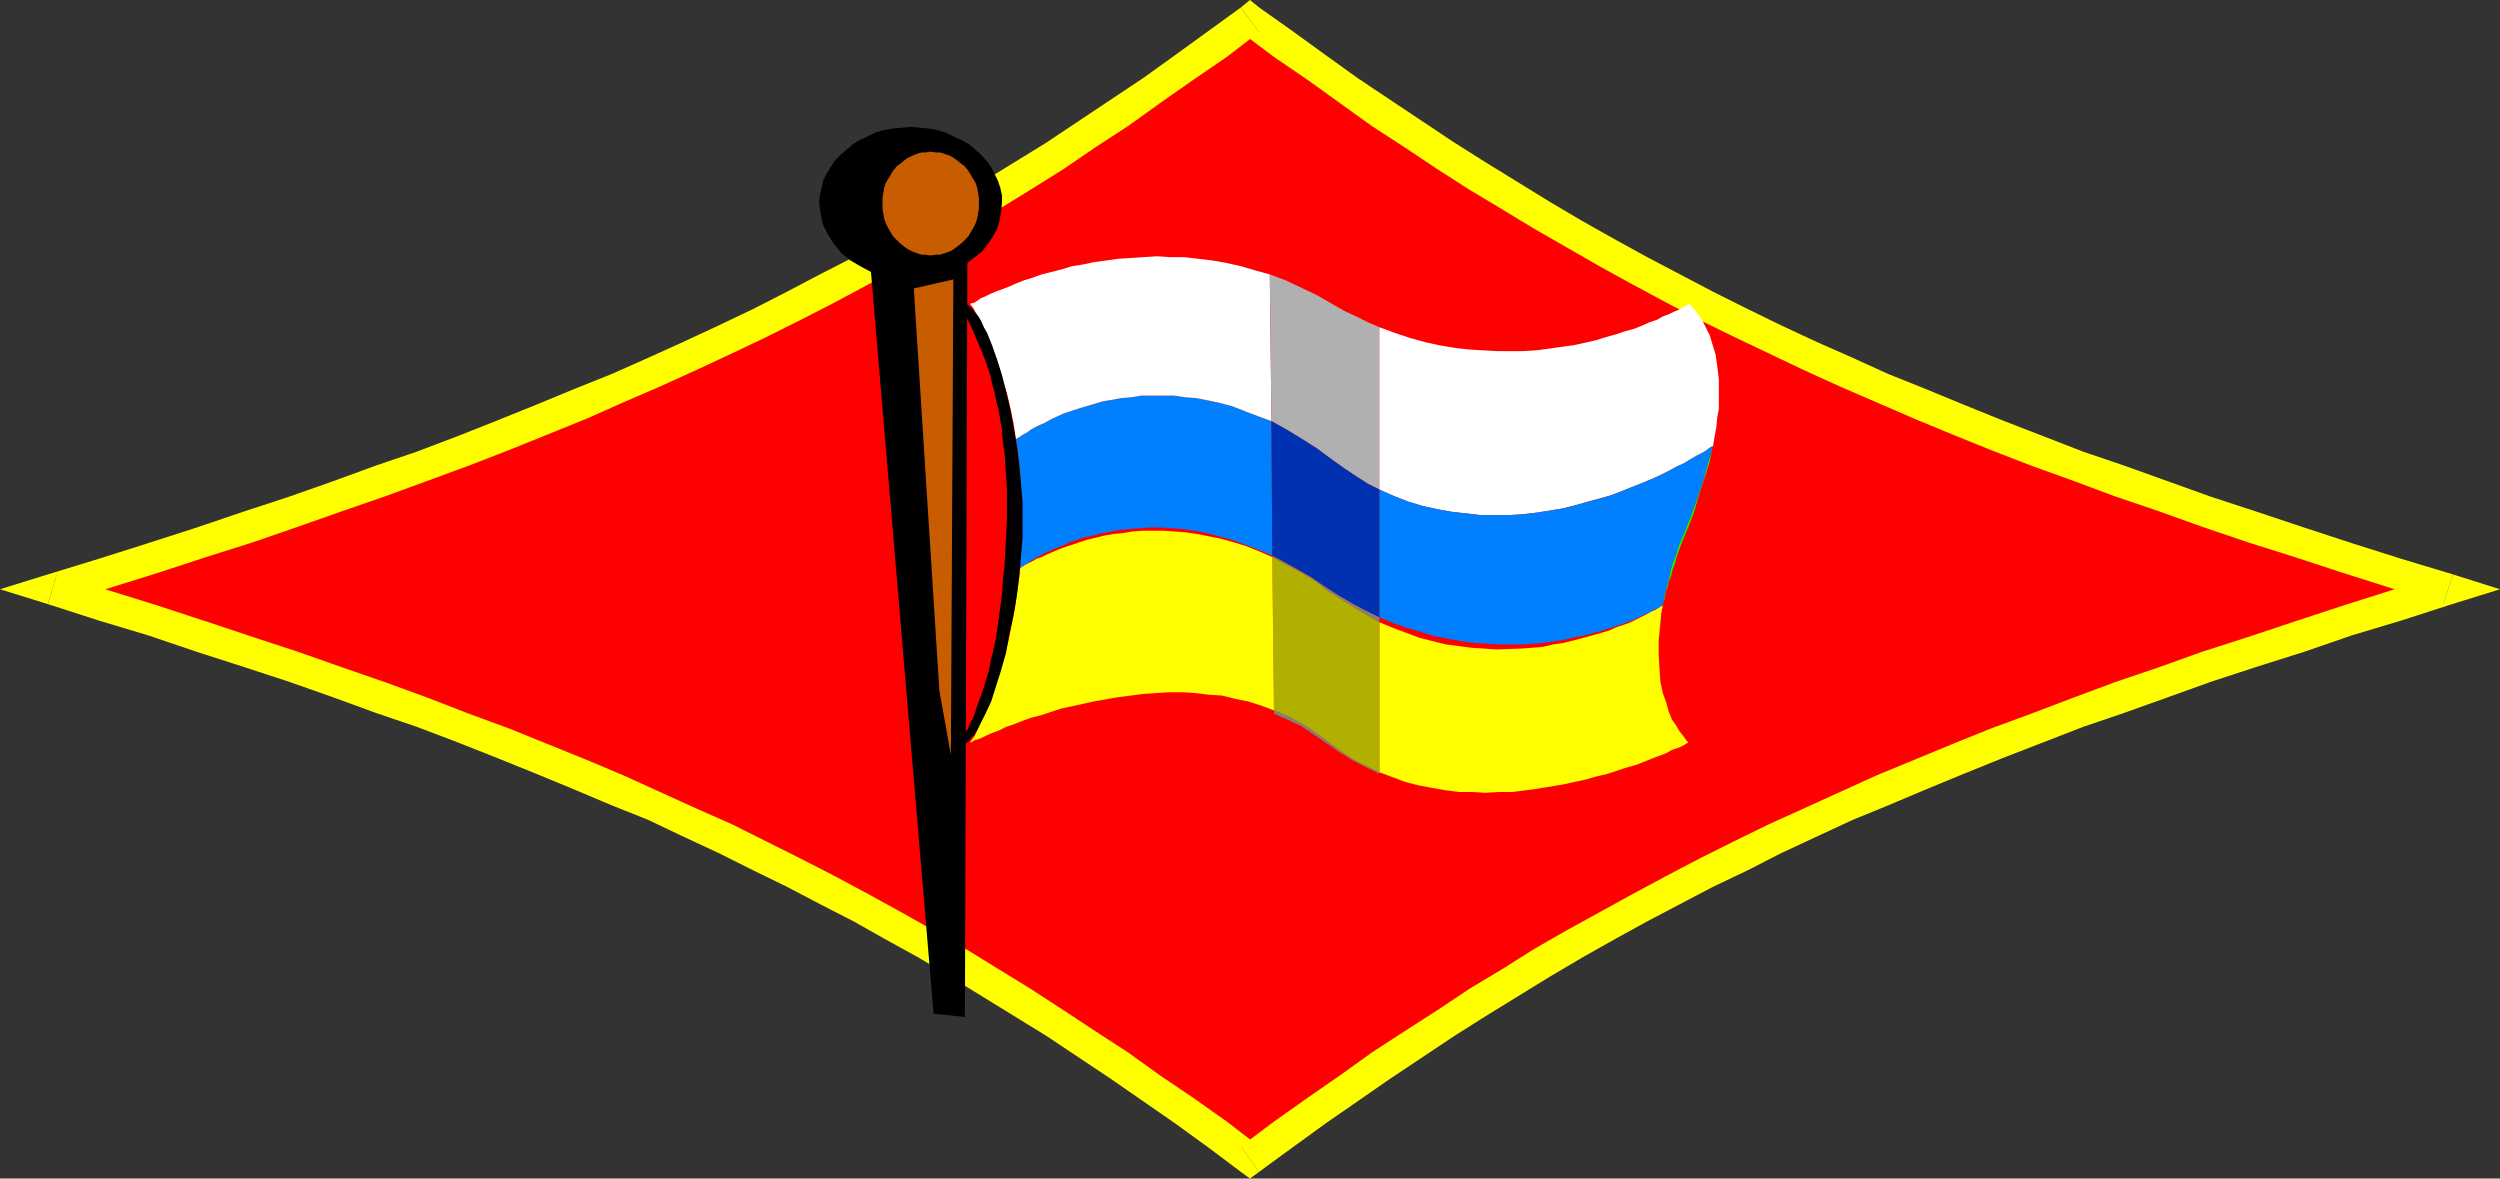 <?xml version="1.0" encoding="UTF-8" standalone="no"?>
<svg
   version="1.0"
   width="129.724mm"
   height="61.153mm"
   id="svg28"
   sodipodi:docname="Ukraine 3.wmf"
   xmlns:inkscape="http://www.inkscape.org/namespaces/inkscape"
   xmlns:sodipodi="http://sodipodi.sourceforge.net/DTD/sodipodi-0.dtd"
   xmlns="http://www.w3.org/2000/svg"
   xmlns:svg="http://www.w3.org/2000/svg">
  <rect width="100%" height="100%" fill="#333333" stroke="none"/>
  <sodipodi:namedview
     id="namedview28"
     pagecolor="#ffffff"
     bordercolor="#000000"
     borderopacity="0.25"
     inkscape:showpageshadow="2"
     inkscape:pageopacity="0.0"
     inkscape:pagecheckerboard="0"
     inkscape:deskcolor="#d1d1d1"
     inkscape:document-units="mm" />
  <defs
     id="defs1">
    <pattern
       id="WMFhbasepattern"
       patternUnits="userSpaceOnUse"
       width="6"
       height="6"
       x="0"
       y="0" />
  </defs>
  <path
     style="fill:#ff0000;fill-opacity:1;fill-rule:evenodd;stroke:none"
     d="m 245.147,3.879 -6.464,4.849 -6.464,4.526 -6.302,4.526 -6.302,4.364 -6.464,4.202 -6.302,4.202 -6.302,3.879 -6.302,4.041 -6.302,3.717 -6.302,3.717 -6.464,3.717 -6.302,3.556 -13.251,6.788 -6.626,3.394 -6.787,3.233 -6.949,3.233 -6.949,3.233 -7.11,3.071 -7.272,3.071 -7.595,3.071 -7.595,3.071 -7.757,3.071 -8.08,2.909 -8.242,3.071 -8.403,3.071 -8.726,2.909 -8.888,3.071 -9.211,2.909 -9.373,3.071 -9.696,3.071 -10.019,3.071 10.019,3.071 9.696,3.071 9.373,3.071 9.211,3.071 8.888,2.909 8.726,3.071 8.403,2.909 8.242,3.071 8.08,2.909 7.757,3.071 7.595,3.071 7.595,3.071 7.272,3.071 7.11,3.071 6.949,3.233 6.949,3.233 6.787,3.233 6.626,3.394 6.626,3.394 6.626,3.394 6.302,3.556 6.464,3.717 6.302,3.717 6.302,3.717 6.302,4.041 6.302,4.041 6.302,4.041 6.464,4.202 6.302,4.364 6.302,4.526 6.464,4.687 6.464,4.687 6.626,-4.687 6.464,-4.687 6.302,-4.526 6.302,-4.364 6.302,-4.202 6.464,-4.041 6.141,-4.041 6.302,-4.041 6.302,-3.717 6.464,-3.717 6.302,-3.717 6.464,-3.556 6.464,-3.394 6.626,-3.394 6.626,-3.394 6.787,-3.233 6.949,-3.233 6.949,-3.233 7.272,-3.071 7.272,-3.071 7.434,-3.071 7.595,-3.071 7.918,-3.071 7.918,-2.909 8.242,-3.071 8.565,-2.909 8.565,-3.071 8.888,-2.909 9.211,-3.071 9.534,-3.071 9.696,-3.071 10.019,-3.071 -10.019,-3.071 -9.696,-3.071 -9.534,-3.071 -9.211,-2.909 -8.888,-3.071 -8.565,-2.909 -8.565,-3.071 -8.242,-3.071 -7.918,-2.909 -7.918,-3.071 -7.595,-3.071 -7.434,-3.071 -7.272,-3.071 -7.272,-3.071 -6.949,-3.233 -6.949,-3.233 -6.787,-3.233 -6.626,-3.394 -6.626,-3.394 -6.464,-3.394 -6.464,-3.556 -6.302,-3.717 -6.464,-3.717 -6.302,-3.717 -6.302,-4.041 -6.141,-3.879 -6.464,-4.202 -6.302,-4.202 -6.302,-4.364 -6.302,-4.526 -6.464,-4.526 z"
     id="path1" />
  <path
     style="fill:#ffff00;fill-opacity:1;fill-rule:evenodd;stroke:none"
     d="m 11.15,112.655 v 5.819 l 10.019,-3.071 9.858,-3.071 9.373,-3.071 9.211,-2.909 8.888,-3.071 8.726,-3.071 8.403,-2.909 8.403,-3.071 7.918,-2.909 7.918,-3.071 7.595,-3.071 7.595,-3.071 7.272,-3.233 7.11,-3.071 7.11,-3.233 6.949,-3.233 6.787,-3.233 6.787,-3.394 6.626,-3.394 6.626,-3.556 6.464,-3.556 6.302,-3.717 6.302,-3.717 6.464,-3.717 6.302,-3.879 6.464,-4.041 6.141,-4.202 6.464,-4.202 6.302,-4.526 6.464,-4.526 6.626,-4.526 6.302,-4.849 -3.555,-4.849 -6.464,4.687 -6.464,4.687 -6.302,4.526 -6.302,4.202 -6.302,4.202 -6.302,4.202 -6.302,3.879 -6.302,3.879 -6.141,3.879 -6.302,3.717 -6.464,3.556 -6.302,3.556 -6.626,3.394 -6.464,3.394 -6.626,3.394 -6.787,3.233 -6.949,3.233 -6.787,3.071 -7.272,3.233 -7.272,2.909 -7.434,3.071 -7.595,3.071 -7.757,3.071 -8.08,3.071 -8.08,2.748 -8.403,3.071 -8.726,3.071 -8.888,2.909 -9.05,3.071 -9.534,3.071 -9.696,3.071 -10.019,3.071 v 5.819 -5.819 L 0,115.564 l 9.373,2.909 z"
     id="path2" />
  <path
     style="fill:#ffff00;fill-opacity:1;fill-rule:evenodd;stroke:none"
     d="m 243.369,224.825 h 3.555 l -6.302,-4.849 -6.626,-4.687 -6.464,-4.364 -6.302,-4.526 -6.464,-4.202 -6.141,-4.041 -6.464,-4.202 -6.302,-3.879 -6.302,-3.879 -6.464,-3.717 -6.302,-3.556 -6.464,-3.556 -6.626,-3.556 -6.626,-3.394 -6.787,-3.394 -6.787,-3.394 -6.949,-3.071 -7.11,-3.233 -7.11,-3.233 -7.272,-3.071 -7.595,-3.071 -7.595,-3.071 -7.918,-2.909 -7.918,-3.071 -8.403,-3.071 -8.403,-2.909 -8.726,-3.071 -8.888,-2.909 -9.211,-3.071 -9.373,-3.071 -9.858,-3.071 -10.019,-3.071 -1.778,5.819 10.019,3.233 9.696,2.909 9.534,3.233 9.05,2.909 8.888,2.909 8.726,3.071 8.403,3.071 8.08,2.748 8.08,3.071 7.757,3.071 7.595,3.071 7.434,3.071 7.272,3.071 7.272,2.909 6.787,3.233 6.949,3.233 6.787,3.394 6.626,3.233 6.464,3.394 6.626,3.394 6.302,3.556 6.464,3.556 6.141,3.717 6.302,3.879 6.302,3.879 6.302,3.879 6.302,4.202 6.302,4.202 6.302,4.364 6.302,4.364 6.464,4.687 6.464,4.849 h 3.555 -3.555 l 1.778,1.293 1.778,-1.293 z"
     id="path3" />
  <path
     style="fill:#ffff00;fill-opacity:1;fill-rule:evenodd;stroke:none"
     d="m 479.143,118.474 0.162,-5.819 -10.181,3.071 -9.696,3.071 -9.373,3.071 -9.211,3.071 -9.05,2.909 -8.565,3.071 -8.565,2.909 -8.242,3.071 -8.08,3.071 -7.918,2.909 -7.595,3.071 -7.434,3.071 -7.434,3.071 -7.11,3.233 -7.11,3.233 -6.787,3.071 -6.949,3.394 -6.787,3.394 -6.464,3.394 -6.626,3.556 -6.464,3.556 -6.464,3.556 -6.464,3.717 -6.141,3.879 -6.464,3.879 -6.302,4.202 -6.302,4.041 -6.464,4.202 -6.302,4.526 -6.302,4.364 -6.626,4.687 -6.464,4.849 3.555,5.01 6.626,-4.849 6.464,-4.687 6.302,-4.364 6.302,-4.364 6.302,-4.202 6.302,-4.202 6.141,-3.879 6.302,-3.879 6.302,-3.879 6.302,-3.717 6.302,-3.556 6.464,-3.556 6.464,-3.394 6.464,-3.394 6.787,-3.233 6.626,-3.394 6.949,-3.233 6.949,-3.233 7.11,-2.909 7.272,-3.071 7.434,-3.071 7.595,-3.071 7.918,-3.071 7.918,-3.071 8.08,-2.748 8.565,-3.071 8.565,-3.071 8.888,-2.909 9.211,-2.909 9.373,-3.233 9.696,-2.909 10.019,-3.233 0.162,-5.819 -0.162,5.819 9.373,-2.909 -9.211,-2.909 z"
     id="path4" />
  <path
     style="fill:#ffff00;fill-opacity:1;fill-rule:evenodd;stroke:none"
     d="m 246.925,6.304 h -3.555 l 6.464,4.849 6.626,4.526 6.302,4.526 6.302,4.526 6.464,4.202 6.302,4.202 6.302,4.041 6.464,3.879 6.141,3.717 6.464,3.717 6.464,3.717 6.464,3.556 6.626,3.556 6.464,3.394 6.949,3.394 6.787,3.233 6.787,3.233 7.11,3.233 7.11,3.071 7.434,3.233 7.434,3.071 7.595,3.071 7.918,3.071 8.08,2.909 8.242,3.071 8.565,2.909 8.565,3.071 9.05,3.071 9.211,2.909 9.373,3.071 9.696,3.071 10.019,3.071 1.939,-5.819 -10.181,-3.071 -9.696,-3.071 -9.373,-3.071 -9.211,-3.071 -8.888,-2.909 -8.565,-3.071 -8.565,-3.071 -8.08,-2.748 -7.918,-3.071 -7.918,-3.071 -7.595,-3.071 -7.434,-3.071 -7.272,-2.909 -7.11,-3.233 -6.949,-3.071 -6.949,-3.233 -6.626,-3.233 -6.787,-3.394 -6.464,-3.394 -6.464,-3.394 -6.464,-3.556 -6.302,-3.556 -6.302,-3.717 -6.302,-3.879 -6.302,-3.879 -6.141,-3.879 -6.302,-4.202 -6.302,-4.202 -6.302,-4.202 -6.302,-4.526 -6.464,-4.687 -6.626,-4.687 h -3.555 3.555 L 245.147,0 243.369,1.455 Z"
     id="path5" />
  <path
     style="fill:#000000;fill-opacity:1;fill-rule:evenodd;stroke:none"
     d="m 196.505,39.761 v -1.455 l -0.323,-1.455 -0.485,-1.455 -0.646,-1.293 -0.646,-1.293 -0.97,-1.293 -0.97,-1.131 -1.131,-0.97 -1.293,-1.131 -1.454,-0.808 -1.454,-0.647 -1.616,-0.808 -1.616,-0.485 -1.616,-0.323 -1.778,-0.162 -1.939,-0.162 -1.778,0.162 -1.778,0.162 -1.778,0.323 -1.616,0.485 -1.616,0.808 -1.454,0.647 -1.293,0.808 -1.293,1.131 -1.131,0.97 -1.131,1.131 -0.808,1.293 -0.808,1.293 -0.646,1.293 -0.323,1.455 -0.323,1.455 -0.162,1.455 0.162,1.131 0.162,1.131 0.162,0.97 0.323,1.131 0.485,0.97 0.485,0.97 1.131,1.778 1.454,1.778 1.778,1.455 1.939,1.131 2.101,1.131 12.282,145.466 6.141,0.647 0.485,-147.89 1.454,-1.131 1.454,-1.131 1.131,-1.455 0.97,-1.455 0.808,-1.455 0.485,-1.616 0.323,-1.778 z"
     id="path6" />
  <path
     style="fill:#c75c00;fill-opacity:1;fill-rule:evenodd;stroke:none"
     d="m 186.486,148.052 0.485,-93.26 -7.757,1.778 5.01,78.875 z"
     id="path7" />
  <path
     style="fill:#c75c00;fill-opacity:1;fill-rule:evenodd;stroke:none"
     d="m 182.446,50.105 1.131,-0.162 h 0.808 l 0.97,-0.323 0.97,-0.323 0.808,-0.485 0.646,-0.485 0.808,-0.647 0.646,-0.647 0.646,-0.647 0.485,-0.808 0.485,-0.808 0.485,-0.97 0.323,-0.97 0.162,-0.97 0.162,-0.97 v -1.131 -0.97 l -0.162,-0.97 -0.162,-0.97 -0.323,-0.97 -0.485,-0.808 -0.485,-0.808 -0.485,-0.808 -0.646,-0.808 -0.646,-0.485 -0.808,-0.647 -0.646,-0.485 -0.808,-0.485 -0.97,-0.323 -0.97,-0.323 h -0.808 l -1.131,-0.162 -0.97,0.162 h -0.808 l -0.97,0.323 -0.808,0.323 -0.97,0.485 -0.646,0.485 -0.808,0.647 -0.646,0.485 -0.646,0.808 -0.485,0.808 -0.485,0.808 -0.485,0.808 -0.323,0.97 -0.162,0.97 -0.162,0.97 v 0.97 1.131 l 0.162,0.97 0.162,0.97 0.323,0.97 0.485,0.97 0.485,0.808 0.485,0.808 0.646,0.647 0.646,0.647 0.808,0.647 0.646,0.485 0.97,0.485 0.808,0.323 0.97,0.323 h 0.808 z"
     id="path8" />
  <path
     style="fill:#00ff00;fill-opacity:1;fill-rule:evenodd;stroke:none"
     d="m 331.28,101.988 -0.97,2.424 -0.97,2.263 -0.646,2.101 -0.808,2.101 -0.485,2.101 -0.485,1.94 -0.485,1.94 -0.323,1.778 v 0 0 -0.323 l 0.162,-0.323 0.162,-0.485 0.162,-0.808 0.162,-0.808 0.323,-0.808 0.162,-0.97 0.485,-1.131 0.323,-1.293 0.485,-1.293 0.323,-1.293 1.131,-3.071 1.293,-3.071 0.97,-2.586 0.808,-2.748 0.808,-2.586 0.808,-2.424 0.323,-1.131 0.323,-0.97 0.162,-0.97 0.162,-0.808 0.162,-0.647 0.162,-0.485 0.162,-0.323 v 0 l -0.162,0.162 -0.97,3.233 -0.97,3.556 -1.293,3.879 z"
     id="path9" />
  <path
     style="fill:#ff0000;fill-opacity:1;fill-rule:evenodd;stroke:none"
     d="M 326.108,118.635 Z"
     id="path10" />
  <path
     style="fill:#ff0000;fill-opacity:1;fill-rule:evenodd;stroke:none"
     d="m 331.28,145.627 h -0.162 l -0.162,-0.162 -0.162,-0.323 -0.162,-0.323 -0.323,-0.485 -0.485,-0.485 -0.323,-0.808 -0.485,-0.647 -0.485,-0.808 -0.323,-0.97 -0.485,-1.131 -0.485,-0.97 -0.485,-1.293 -0.323,-1.293 -0.485,-1.455 -0.323,-1.455 -0.162,-1.616 v -1.455 -1.455 l -0.162,-1.455 0.162,-1.293 v -1.131 -1.131 l 0.162,-0.97 v -0.808 l 0.162,-0.808 v -0.647 l 0.162,-0.485 v -0.485 l 0.162,-0.323 v -0.323 0 0 l -0.323,1.778 -0.162,1.778 -0.162,1.778 -0.162,1.616 v 2.909 l 0.162,2.748 0.162,2.424 0.485,2.263 0.646,1.778 0.485,1.778 0.646,1.616 0.808,1.131 0.646,1.131 0.646,0.808 0.485,0.647 0.323,0.485 0.323,0.323 z"
     id="path11" />
  <path
     style="fill:#ff0000;fill-opacity:1;fill-rule:evenodd;stroke:none"
     d="m 270.518,151.446 v 0.323 l 2.747,0.97 2.586,0.808 2.586,0.647 2.747,0.485 2.586,0.323 2.747,0.323 2.586,0.162 h 2.747 2.586 l 2.586,-0.162 2.424,-0.323 2.586,-0.323 4.686,-0.808 2.424,-0.485 2.101,-0.485 2.262,-0.647 2.101,-0.485 1.939,-0.647 1.778,-0.647 1.778,-0.485 1.616,-0.647 1.616,-0.647 1.293,-0.485 1.293,-0.485 1.131,-0.647 0.97,-0.323 0.646,-0.323 0.646,-0.323 0.485,-0.323 0.323,-0.162 h 0.162 -0.162 l -0.323,0.162 -0.485,0.323 -0.646,0.323 -0.808,0.323 -0.97,0.323 -1.131,0.647 -1.293,0.485 -1.293,0.485 -1.616,0.647 -1.616,0.647 -1.778,0.485 -1.939,0.647 -1.939,0.647 -2.101,0.485 -2.262,0.647 -4.525,0.97 -4.848,0.808 -2.424,0.323 -2.586,0.323 h -2.586 l -2.586,0.162 -2.586,-0.162 h -2.586 l -2.586,-0.323 -2.747,-0.485 -2.586,-0.485 -2.586,-0.647 -2.586,-0.97 z"
     id="path12" />
  <path
     style="fill:#808080;fill-opacity:1;fill-rule:evenodd;stroke:none"
     d="m 260.661,145.627 -2.586,-1.94 -2.747,-1.778 -2.747,-1.455 -2.747,-1.131 v 0.647 l 2.586,1.131 2.747,1.293 2.424,1.616 2.586,1.778 2.586,1.778 2.586,1.616 2.586,1.293 2.586,1.293 v -0.323 l -2.424,-1.131 -2.586,-1.293 -2.424,-1.616 z"
     id="path13" />
  <path
     style="fill:#ff0000;fill-opacity:1;fill-rule:evenodd;stroke:none"
     d="m 190.365,145.627 v 0 -0.162 l 0.323,-0.485 0.485,-0.647 0.485,-1.131 0.485,-1.293 0.808,-1.616 0.808,-1.778 0.646,-2.101 0.97,-2.263 0.808,-2.586 0.808,-2.909 0.808,-3.071 0.646,-3.233 0.646,-3.394 0.485,-3.556 0.485,-3.879 v 0.162 0.323 l -0.162,0.485 -0.162,0.808 -0.162,0.808 -0.162,0.97 -0.162,1.293 -0.162,1.131 -0.646,2.748 -0.485,2.748 -0.646,2.748 -0.485,2.586 -0.323,1.131 -0.485,1.455 -0.97,2.748 -1.131,2.909 -1.131,2.909 -0.646,1.293 -0.485,1.293 -0.485,0.97 -0.323,0.97 -0.485,0.808 -0.162,0.647 -0.162,0.323 -0.162,0.162 h 0.162 l 0.323,-0.162 0.323,-0.323 0.646,-0.323 0.808,-0.323 0.97,-0.485 1.131,-0.485 1.131,-0.485 1.293,-0.485 1.616,-0.647 1.616,-0.647 1.616,-0.485 1.939,-0.647 1.939,-0.647 1.939,-0.485 2.101,-0.647 2.262,-0.485 2.262,-0.485 4.686,-0.808 2.424,-0.323 2.586,-0.323 h 2.586 l 2.586,-0.162 h 2.586 l 2.586,0.162 2.586,0.323 2.747,0.323 2.586,0.647 2.586,0.647 2.747,0.808 2.586,0.97 v -0.647 l -2.586,-0.97 -2.586,-0.808 -2.424,-0.485 -2.586,-0.647 -2.586,-0.162 -2.586,-0.323 -2.586,-0.162 h -2.586 l -5.01,0.323 -5.01,0.647 -4.686,0.808 -4.363,0.97 -2.262,0.485 -1.939,0.647 -1.939,0.647 -1.939,0.485 -1.778,0.647 -1.616,0.647 -1.454,0.485 -1.293,0.647 -1.293,0.485 -1.131,0.485 -0.97,0.485 -0.808,0.323 -0.646,0.162 -0.485,0.323 -0.162,0.162 z"
     id="path14" />
  <path
     style="fill:#00ff00;fill-opacity:1;fill-rule:evenodd;stroke:none"
     d="m 200.384,100.21 -0.162,-3.717 -0.162,-3.717 -0.323,-3.394 -0.485,-3.233 v 0 0 0.323 0.323 l 0.162,0.323 v 0.485 l 0.162,0.647 v 0.808 l 0.162,0.808 v 0.97 l 0.162,0.97 0.162,2.263 v 2.748 l 0.162,2.909 v 4.849 l -0.162,2.101 v 3.071 0.485 1.293 l 0.323,-5.495 v -2.748 z"
     id="path15" />
  <path
     style="fill:#ff0000;fill-opacity:1;fill-rule:evenodd;stroke:none"
     d="m 270.518,121.06 v 0.97 l 2.747,1.131 2.586,0.97 2.586,0.97 2.586,0.647 2.586,0.647 2.586,0.323 2.424,0.323 2.586,0.162 2.262,0.162 4.686,-0.162 2.262,-0.162 2.101,-0.162 2.101,-0.485 2.101,-0.323 1.939,-0.485 1.778,-0.485 1.778,-0.485 1.778,-0.485 1.616,-0.485 1.454,-0.647 1.454,-0.485 1.293,-0.485 1.293,-0.647 0.97,-0.485 0.97,-0.485 0.808,-0.485 0.808,-0.323 0.485,-0.323 0.485,-0.323 0.323,-0.162 0.162,-0.162 -0.162,0.162 -0.323,0.162 -0.485,0.323 -0.485,0.162 -0.808,0.485 -0.646,0.323 -1.131,0.485 -0.97,0.485 -1.131,0.485 -1.293,0.485 -1.293,0.485 -3.07,0.97 -1.778,0.485 -1.778,0.485 -1.778,0.323 -1.939,0.485 -2.101,0.323 -2.101,0.323 -2.101,0.162 -2.262,0.162 h -2.262 -2.424 l -2.424,-0.162 -2.424,-0.162 -2.424,-0.323 -2.586,-0.485 -2.586,-0.485 -2.586,-0.808 -2.747,-0.808 -2.747,-0.97 z"
     id="path16" />
  <path
     style="fill:#808080;fill-opacity:1;fill-rule:evenodd;stroke:none"
     d="m 259.691,114.918 -2.586,-1.778 -2.586,-1.455 -2.586,-1.455 -2.424,-1.293 v 0.323 l 2.747,1.455 2.747,1.455 2.909,1.778 2.747,2.101 2.586,1.616 2.586,1.616 2.424,1.455 2.262,1.293 v -0.97 l -2.586,-1.293 -2.747,-1.455 -2.747,-1.616 z"
     id="path17" />
  <path
     style="fill:#ff0000;fill-opacity:1;fill-rule:evenodd;stroke:none"
     d="m 249.51,109.261 v -0.323 l -2.747,-1.131 -2.586,-0.97 -2.586,-0.97 -2.424,-0.647 -2.424,-0.647 -2.424,-0.485 -2.262,-0.323 -2.262,-0.162 -2.101,-0.162 h -2.101 l -2.101,0.162 -1.939,0.162 -1.939,0.162 -1.778,0.323 -1.778,0.323 -1.778,0.485 -1.616,0.323 -1.454,0.485 -1.454,0.485 -1.293,0.647 -1.293,0.485 -1.131,0.485 -1.131,0.485 -0.808,0.485 -0.97,0.485 -0.808,0.485 -0.646,0.485 -0.485,0.323 -0.485,0.323 -0.323,0.162 -0.162,0.162 -0.162,0.162 0.162,-0.162 0.162,-0.162 0.323,-0.162 0.485,-0.323 0.646,-0.323 0.646,-0.323 0.808,-0.485 0.97,-0.323 0.97,-0.485 1.131,-0.485 1.131,-0.485 1.293,-0.485 1.454,-0.485 1.454,-0.485 1.454,-0.485 3.394,-0.808 1.778,-0.323 1.778,-0.162 1.939,-0.323 2.101,-0.162 h 1.939 2.101 l 2.262,0.162 2.101,0.162 2.262,0.323 2.424,0.485 2.424,0.485 2.262,0.647 2.586,0.808 2.424,0.97 z"
     id="path18" />
  <path
     style="fill:#ffff00;fill-opacity:1;fill-rule:evenodd;stroke:none"
     d="m 326.108,118.635 -0.162,0.162 -0.323,0.162 -0.485,0.323 -0.485,0.323 -0.808,0.323 -0.808,0.485 -0.97,0.485 -0.97,0.485 -1.293,0.647 -1.293,0.485 -1.454,0.485 -1.454,0.647 -1.616,0.485 -1.778,0.485 -1.778,0.485 -1.778,0.485 -1.939,0.485 -2.101,0.323 -2.101,0.485 -2.101,0.162 -2.262,0.162 -4.686,0.162 -2.262,-0.162 -2.586,-0.162 -2.424,-0.323 -2.586,-0.323 -2.586,-0.647 -2.586,-0.647 -2.586,-0.97 -2.586,-0.97 -2.747,-1.131 v 29.416 l 2.586,0.97 2.586,0.97 2.586,0.647 2.586,0.485 2.747,0.485 2.586,0.323 h 2.586 l 2.586,0.162 2.586,-0.162 h 2.586 l 2.586,-0.323 2.424,-0.323 4.848,-0.808 4.525,-0.97 2.262,-0.647 2.101,-0.485 1.939,-0.647 1.939,-0.647 1.778,-0.485 1.616,-0.647 1.616,-0.647 1.293,-0.485 1.293,-0.485 1.131,-0.647 0.97,-0.323 0.808,-0.323 0.646,-0.323 0.485,-0.323 0.323,-0.162 h 0.162 -0.162 l -0.323,-0.323 -0.323,-0.485 -0.485,-0.647 -0.646,-0.808 -0.646,-1.131 -0.808,-1.131 -0.646,-1.616 -0.485,-1.778 -0.646,-1.778 -0.485,-2.263 -0.162,-2.424 -0.162,-2.748 v -2.909 l 0.162,-1.616 0.162,-1.778 0.162,-1.778 z"
     id="path19" />
  <path
     style="fill:#0080ff;fill-opacity:1;fill-rule:evenodd;stroke:none"
     d="m 200.061,111.524 0.162,-0.162 0.162,-0.162 0.323,-0.162 0.485,-0.323 0.485,-0.323 0.646,-0.485 0.808,-0.485 0.97,-0.485 0.808,-0.485 1.131,-0.485 1.131,-0.485 1.293,-0.485 1.293,-0.647 1.454,-0.485 1.454,-0.485 1.616,-0.323 1.778,-0.485 1.778,-0.323 1.778,-0.323 1.939,-0.162 1.939,-0.162 2.101,-0.162 h 2.101 l 2.101,0.162 2.262,0.162 2.262,0.323 2.424,0.485 2.424,0.647 2.424,0.647 2.586,0.97 2.586,0.97 2.747,1.131 -0.162,-26.345 -2.586,-0.97 -2.586,-0.97 -2.424,-0.97 -2.424,-0.647 -2.262,-0.485 -2.424,-0.485 -2.262,-0.162 -2.101,-0.323 h -2.262 -2.101 -2.101 l -1.939,0.323 -1.939,0.162 -1.778,0.323 -1.939,0.323 -1.616,0.485 -1.616,0.485 -1.616,0.485 -2.909,0.97 -2.424,1.131 -1.131,0.647 -1.131,0.485 -0.97,0.485 -0.808,0.485 -0.646,0.485 -0.646,0.323 -0.485,0.323 -0.485,0.323 -0.323,0.162 -0.162,0.162 0.485,3.233 0.323,3.394 0.162,3.717 0.162,3.717 v 3.071 2.748 z"
     id="path20" />
  <path
     style="fill:#ffffff;fill-opacity:1;fill-rule:evenodd;stroke:none"
     d="m 249.349,82.592 -0.323,-28.77 -2.909,-0.808 -2.747,-0.808 -2.909,-0.647 -2.747,-0.485 -2.747,-0.323 -2.747,-0.323 h -2.747 l -2.586,-0.162 -2.586,0.162 -2.424,0.162 -2.586,0.162 -2.262,0.323 -2.424,0.323 -2.262,0.485 -2.101,0.323 -2.101,0.647 -1.939,0.485 -1.939,0.485 -1.778,0.647 -1.616,0.485 -1.616,0.647 -1.454,0.647 -1.293,0.485 -1.293,0.485 -1.131,0.485 -0.97,0.485 -0.808,0.323 -0.646,0.485 -0.485,0.323 -0.485,0.162 h -0.323 v 0.162 0.162 l 0.323,0.323 0.323,0.485 0.323,0.647 0.646,0.97 0.485,1.131 0.646,1.293 0.646,1.616 0.808,1.778 0.646,1.94 0.808,2.263 0.646,2.263 0.808,2.586 0.646,2.748 0.646,3.071 0.485,3.233 0.162,-0.162 0.323,-0.162 0.485,-0.323 0.485,-0.323 0.646,-0.323 0.646,-0.485 0.808,-0.485 0.97,-0.485 1.131,-0.485 1.131,-0.647 2.424,-1.131 2.909,-0.97 1.616,-0.485 1.616,-0.485 1.616,-0.485 1.939,-0.323 1.778,-0.323 1.939,-0.162 1.939,-0.323 h 2.101 2.101 2.262 l 2.101,0.323 2.262,0.162 2.424,0.485 2.262,0.485 2.424,0.647 2.424,0.97 2.586,0.97 z"
     id="path21" />
  <path
     style="fill:#b0b0b0;fill-opacity:1;fill-rule:evenodd;stroke:none"
     d="m 261.307,90.189 2.262,1.616 2.424,1.616 2.262,1.455 2.262,1.131 V 64.167 l -2.262,-0.97 -2.262,-1.131 -2.424,-1.131 -2.262,-1.293 -3.07,-1.778 -3.07,-1.455 -3.07,-1.455 -3.07,-1.131 0.323,28.77 2.909,1.616 2.909,1.778 3.07,1.94 z"
     id="path22" />
  <path
     style="fill:#ffffff;fill-opacity:1;fill-rule:evenodd;stroke:none"
     d="m 335.966,87.441 0.323,-1.94 0.323,-1.778 0.162,-1.778 0.323,-1.778 V 78.551 77.097 75.642 74.349 l -0.323,-2.586 -0.323,-2.263 -0.646,-2.101 -0.485,-1.616 -0.808,-1.616 -0.646,-1.293 -0.646,-0.97 -0.646,-0.808 -0.485,-0.647 -0.485,-0.485 -0.323,-0.323 v 0 h -0.162 l -0.162,0.162 -0.485,0.323 -0.485,0.162 -0.808,0.485 -0.808,0.323 -0.97,0.485 -1.293,0.485 -1.131,0.647 -1.454,0.485 -1.454,0.647 -1.616,0.647 -1.778,0.485 -1.939,0.647 -1.778,0.485 -2.101,0.647 -2.101,0.485 -2.262,0.485 -2.424,0.323 -2.262,0.323 -2.424,0.323 -2.586,0.162 h -2.586 -2.747 l -2.747,-0.162 -2.747,-0.162 -2.747,-0.323 -2.909,-0.485 -2.909,-0.647 -2.909,-0.808 -2.909,-0.97 -3.07,-1.131 v 31.841 l 2.909,1.293 2.909,1.131 2.747,0.808 2.909,0.647 2.747,0.485 2.909,0.323 2.747,0.323 h 2.747 2.747 l 2.747,-0.162 2.747,-0.323 5.01,-0.808 2.586,-0.647 2.262,-0.647 2.424,-0.647 2.262,-0.647 2.101,-0.808 4.04,-1.616 1.939,-0.808 1.778,-0.808 1.616,-0.808 1.454,-0.808 1.454,-0.647 1.293,-0.808 1.131,-0.647 0.97,-0.485 0.808,-0.485 0.646,-0.485 0.485,-0.323 z"
     id="path23" />
  <path
     style="fill:#0080ff;fill-opacity:1;fill-rule:evenodd;stroke:none"
     d="m 270.518,96.007 v 25.052 l 2.747,1.131 2.747,0.97 2.747,0.808 2.586,0.808 2.586,0.485 2.586,0.485 2.424,0.323 2.424,0.162 2.424,0.162 h 2.424 2.262 l 2.262,-0.162 2.101,-0.162 2.101,-0.323 2.101,-0.323 1.939,-0.485 1.778,-0.323 1.778,-0.485 1.778,-0.485 3.07,-0.97 1.293,-0.485 1.293,-0.485 1.131,-0.485 0.97,-0.485 1.131,-0.485 0.646,-0.323 0.808,-0.485 0.485,-0.162 0.485,-0.323 0.323,-0.162 0.162,-0.162 0.323,-1.778 0.485,-1.94 0.485,-1.94 0.485,-2.101 0.808,-2.101 0.646,-2.101 0.97,-2.263 0.97,-2.424 1.454,-3.879 1.293,-3.879 0.97,-3.556 0.97,-3.233 -0.323,0.162 -0.485,0.323 -0.646,0.485 -0.808,0.485 -0.97,0.485 -1.131,0.647 -1.293,0.808 -1.454,0.647 -1.454,0.808 -1.616,0.808 -1.778,0.808 -1.939,0.808 -4.04,1.616 -2.101,0.808 -2.262,0.647 -2.424,0.647 -2.262,0.647 -2.586,0.647 -5.01,0.808 -2.747,0.323 -2.747,0.162 h -2.747 -2.747 l -2.747,-0.323 -2.909,-0.323 -2.747,-0.485 -2.909,-0.647 -2.747,-0.808 -2.909,-1.131 z"
     id="path24" />
  <path
     style="fill:#b0b000;fill-opacity:1;fill-rule:evenodd;stroke:none"
     d="m 249.51,109.261 0.323,30.063 2.747,1.131 2.747,1.455 2.747,1.778 2.586,1.94 2.424,1.778 2.424,1.616 2.586,1.293 2.424,1.131 V 122.029 l -2.262,-1.293 -2.424,-1.455 -2.586,-1.616 -2.586,-1.616 -2.747,-2.101 -2.909,-1.778 -2.747,-1.455 z"
     id="path25" />
  <path
     style="fill:#ffff00;fill-opacity:1;fill-rule:evenodd;stroke:none"
     d="m 200.061,111.524 -0.485,3.879 -0.485,3.556 -0.646,3.394 -0.646,3.233 -0.808,3.071 -0.808,2.909 -0.808,2.586 -0.97,2.263 -0.646,2.101 -0.808,1.778 -0.808,1.616 -0.485,1.293 -0.485,1.131 -0.485,0.647 -0.323,0.485 v 0.162 0 h 0.162 l 0.162,-0.162 0.485,-0.323 0.646,-0.162 0.808,-0.323 0.97,-0.485 1.131,-0.485 1.293,-0.485 1.293,-0.647 1.454,-0.485 1.616,-0.647 1.778,-0.647 1.939,-0.485 1.939,-0.647 1.939,-0.647 2.262,-0.485 4.363,-0.97 4.686,-0.808 5.01,-0.647 5.01,-0.323 h 2.586 l 2.586,0.162 2.586,0.323 2.586,0.162 2.586,0.647 2.424,0.485 2.586,0.808 2.586,0.97 -0.323,-30.063 -2.586,-1.131 -2.424,-0.97 -2.586,-0.808 -2.262,-0.647 -2.424,-0.485 -2.424,-0.485 -2.262,-0.323 -2.101,-0.162 -2.262,-0.162 h -2.101 -1.939 l -2.101,0.162 -1.939,0.323 -1.778,0.162 -1.778,0.323 -3.394,0.808 -1.454,0.485 -1.454,0.485 -1.454,0.485 -1.293,0.485 -1.131,0.485 -1.131,0.485 -0.97,0.485 -0.97,0.323 -0.808,0.485 -0.646,0.323 -0.646,0.323 -0.485,0.323 -0.323,0.162 -0.162,0.162 z"
     id="path26" />
  <path
     style="fill:#0031b0;fill-opacity:1;fill-rule:evenodd;stroke:none"
     d="M 270.518,121.06 V 96.007 l -2.262,-1.131 -2.262,-1.455 -2.424,-1.616 -2.262,-1.616 -3.07,-2.263 -3.07,-1.94 -2.909,-1.778 -2.909,-1.616 0.162,26.345 2.424,1.293 2.586,1.455 2.586,1.455 2.586,1.778 2.747,1.778 2.747,1.616 2.747,1.455 z"
     id="path27" />
  <path
     style="fill:#000000;fill-opacity:1;fill-rule:evenodd;stroke:none"
     d="m 187.941,58.994 0.646,0.162 0.485,0.162 0.485,0.323 0.646,0.485 0.646,0.647 0.485,0.647 0.646,0.808 0.485,0.808 0.485,1.131 0.646,1.131 0.97,2.424 0.97,2.748 0.97,3.071 0.808,3.233 0.808,3.394 0.646,3.556 0.646,3.556 0.485,3.717 0.323,3.717 0.323,3.717 v 3.556 3.556 l -0.323,3.717 -0.323,3.879 -0.485,3.717 -0.646,3.879 -0.808,3.556 -0.646,3.717 -0.97,3.394 -0.97,3.071 -0.97,3.071 -1.131,2.424 -0.646,1.293 -0.485,0.97 -0.485,0.97 -0.646,0.97 -0.646,0.647 -0.485,0.647 -0.646,0.485 -0.485,0.323 -0.646,0.323 h -0.485 v 0 -0.162 l 0.162,-0.162 0.162,-0.162 0.485,-0.808 0.323,-0.485 0.323,-0.647 0.323,-0.647 0.485,-0.647 0.323,-0.97 0.485,-0.808 0.485,-1.131 0.323,-1.131 0.485,-1.293 0.485,-1.293 0.485,-1.455 0.485,-1.616 0.485,-1.616 0.323,-1.778 0.485,-1.94 0.485,-2.101 0.323,-2.101 0.323,-2.263 0.323,-2.424 0.323,-2.424 0.162,-2.748 0.323,-2.748 0.162,-2.909 0.162,-3.071 0.162,-3.233 v -3.394 -2.586 l -0.162,-2.424 -0.162,-2.424 -0.162,-2.263 -0.323,-2.101 -0.162,-2.263 -0.646,-3.879 -0.485,-1.778 -0.323,-1.778 -0.485,-1.616 -0.323,-1.616 -0.97,-2.909 -0.97,-2.424 -0.97,-2.263 -0.808,-1.94 -0.808,-1.616 -0.646,-1.293 -0.646,-0.97 -0.162,-0.323 -0.162,-0.323 -0.162,-0.323 v -0.162 0 z"
     id="path28" />
</svg>
